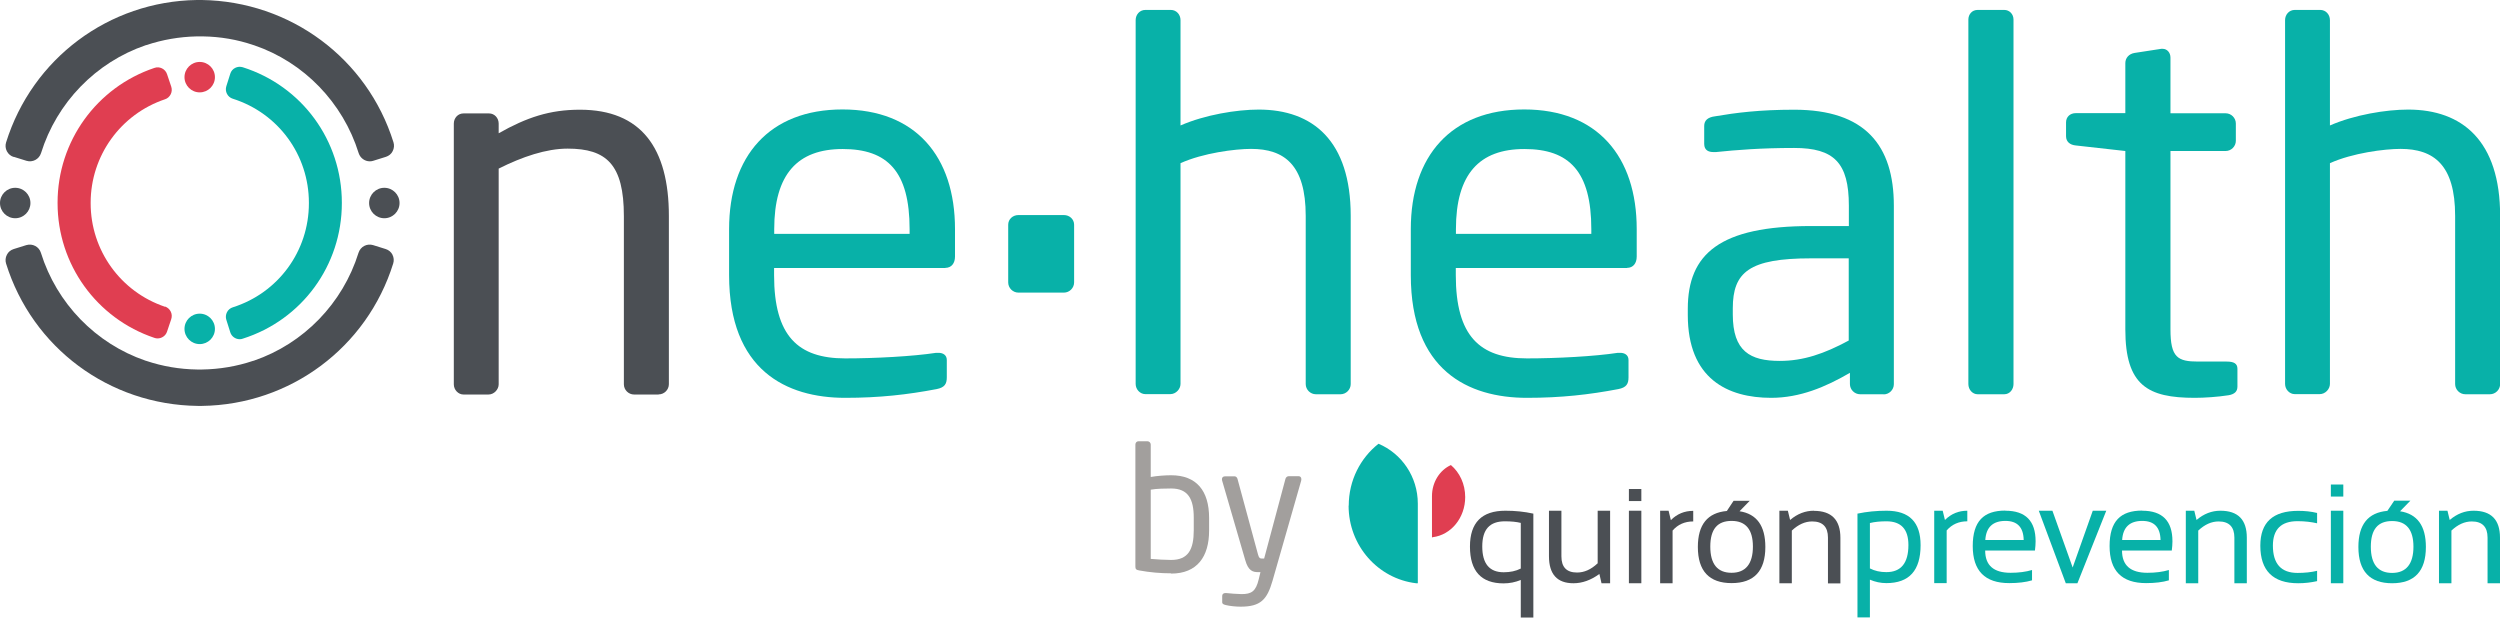 <svg xmlns="http://www.w3.org/2000/svg" id="Capa_2" data-name="Capa 2" viewBox="0 0 188.9 46.66"><defs><style>      .cls-1 {        fill: #a29f9d;      }      .cls-1, .cls-2, .cls-3, .cls-4 {        stroke-width: 0px;      }      .cls-2 {        fill: #e03e51;      }      .cls-3 {        fill: #08b1a8;      }      .cls-4 {        fill: #4b4f54;      }    </style></defs><g id="Layer_1" data-name="Layer 1"><g><g><g><g><g id="p&#xE9;talos"><path class="cls-2" d="m108.26,40.59c1.38-.17,2.45-1.46,2.45-3.03,0-.99-.42-1.86-1.08-2.42-.84.38-1.43,1.29-1.43,2.35v3.11h.04s.01,0,.02,0Z"></path><path class="cls-3" d="m101.9,38.21c0,3.03,2.23,5.52,5.1,5.86.01,0,.02,0,.04,0h.09v-6.01c0-2.05-1.23-3.8-2.97-4.53-1.37,1.08-2.25,2.77-2.25,4.68Z"></path></g><g id="quir&#xF3;n"><path class="cls-4" d="m120.71,42.57c-.49.46-1,.69-1.55.69-.79,0-1.18-.41-1.18-1.22v-3.45h-.94v3.44c0,1.36.62,2.04,1.85,2.04.66,0,1.31-.23,1.96-.7l.16.7h.65v-5.48h-.94v3.98Z"></path><rect class="cls-4" x="123.08" y="38.59" width=".94" height="5.48"></rect><path class="cls-4" d="m126.08,38.59h-.64v5.48h.94v-3.98c.4-.46.92-.69,1.56-.69v-.8c-.66,0-1.22.23-1.69.7l-.17-.7Z"></path><path class="cls-4" d="m131.44,38.63l.77-.79h-1.22l-.51.77c-1.46.13-2.19,1.03-2.19,2.72,0,1.82.86,2.73,2.55,2.73s2.55-.91,2.55-2.73c0-1.6-.65-2.5-1.95-2.7Zm-.6,4.65c-1.07,0-1.61-.66-1.61-1.98s.54-1.94,1.61-1.94,1.61.65,1.61,1.94-.54,1.98-1.61,1.98Z"></path><path class="cls-4" d="m137.07,38.59c-.66,0-1.26.23-1.81.7l-.17-.7h-.64v5.48h.94v-3.98c.49-.46,1-.69,1.54-.69.79,0,1.19.41,1.19,1.22v3.46h.94v-3.44c0-1.36-.67-2.04-2-2.04Z"></path><path class="cls-4" d="m111.07,41.3c0,1.85.85,2.78,2.54,2.78.46,0,.9-.09,1.3-.26v2.84h.95v-7.85c-.68-.15-1.38-.22-2.11-.22-1.79,0-2.68.9-2.68,2.71Zm3.84,1.66c-.37.19-.8.28-1.29.28-1.08,0-1.62-.65-1.62-1.95s.57-1.9,1.71-1.9c.48,0,.88.04,1.2.12v3.44Z"></path><rect class="cls-4" x="123.08" y="36.95" width=".94" height=".91"></rect></g><g id="prevenci&#xF3;n"><path class="cls-3" d="m140.35,38.81c.71-.15,1.44-.22,2.2-.22,1.72,0,2.57.87,2.57,2.6,0,1.92-.86,2.87-2.59,2.87-.43,0-.84-.09-1.24-.26v2.85h-.94v-7.84Zm.94,4.14c.37.19.78.28,1.24.28,1.11,0,1.67-.68,1.67-2.05,0-1.19-.55-1.79-1.66-1.79-.48,0-.89.04-1.25.13v3.43Z"></path><path class="cls-3" d="m146.15,44.07v-5.48h.64l.17.7c.47-.47,1.03-.7,1.69-.7v.8c-.64,0-1.16.23-1.56.69v3.98h-.94Z"></path><path class="cls-3" d="m151.53,38.59c1.52,0,2.28.77,2.28,2.31,0,.22-.02.45-.05.7h-3.76c0,1.12.64,1.68,1.92,1.68.61,0,1.15-.07,1.62-.21v.78c-.47.14-1.05.21-1.72.21-1.84,0-2.76-.93-2.76-2.8s.82-2.68,2.46-2.68Zm-1.52,2.21h2.9c-.02-.96-.48-1.44-1.38-1.44-.95,0-1.46.48-1.52,1.44Z"></path><path class="cls-3" d="m154.06,38.59h1.02l1.53,4.29,1.52-4.29h1.02l-2.18,5.48h-.88l-2.04-5.48Z"></path><path class="cls-3" d="m161.87,38.59c1.52,0,2.28.77,2.28,2.31,0,.22-.02.45-.05.7h-3.76c0,1.12.64,1.68,1.92,1.68.61,0,1.15-.07,1.62-.21v.78c-.47.14-1.05.21-1.72.21-1.84,0-2.76-.93-2.76-2.8s.82-2.68,2.46-2.68Zm-1.52,2.21h2.9c-.02-.96-.48-1.44-1.38-1.44-.95,0-1.46.48-1.52,1.44Z"></path><path class="cls-3" d="m165.16,44.07v-5.48h.64l.17.7c.55-.47,1.15-.7,1.8-.7,1.34,0,2,.68,2,2.04v3.44h-.94v-3.45c0-.81-.4-1.22-1.19-1.22-.54,0-1.05.23-1.54.69v3.98h-.94Z"></path><path class="cls-3" d="m175.08,43.91c-.44.1-.92.16-1.43.16-1.9,0-2.86-.95-2.86-2.84,0-1.76.95-2.63,2.86-2.63.51,0,.99.05,1.43.16v.78c-.44-.1-.93-.16-1.48-.16-1.24,0-1.86.62-1.86,1.85,0,1.37.62,2.06,1.86,2.06.54,0,1.04-.05,1.48-.16v.78Z"></path><path class="cls-3" d="m177.06,36.61v.91h-.94v-.91h.94Zm0,1.98v5.48h-.94v-5.48h.94Z"></path><path class="cls-3" d="m181.35,38.63l.78-.8h-1.22l-.52.77c-1.46.13-2.19,1.03-2.19,2.73,0,1.83.86,2.74,2.55,2.74s2.55-.91,2.55-2.74c0-1.6-.65-2.5-1.96-2.7Zm-.6,4.66c-1.07,0-1.61-.66-1.61-1.98s.54-1.94,1.61-1.94,1.61.65,1.61,1.94-.54,1.98-1.61,1.98Z"></path><path class="cls-3" d="m184.29,44.07v-5.48h.64l.17.7c.55-.47,1.15-.7,1.8-.7,1.34,0,2,.68,2,2.04v3.44h-.94v-3.45c0-.81-.4-1.22-1.19-1.22-.54,0-1.05.23-1.54.69v3.98h-.94Z"></path></g></g><g><path class="cls-1" d="m88.49,43.32c-.79,0-1.61-.07-2.42-.22-.24-.04-.28-.12-.28-.3v-9.21c0-.13.09-.25.24-.25h.67c.13,0,.25.11.25.25v2.45c.5-.09,1.12-.13,1.54-.13,1.91,0,2.87,1.16,2.87,3.23v.95c0,1.97-.9,3.25-2.87,3.25Zm1.71-4.2c0-1.41-.42-2.21-1.71-2.21-.41,0-1.11.01-1.54.09v5.23c.45.04,1.09.08,1.54.08,1.3,0,1.71-.8,1.71-2.24v-.95Z"></path><path class="cls-1" d="m98.32,36.31l-2.17,7.58c-.41,1.42-.9,1.95-2.41,1.95-.37,0-.83-.05-1.11-.12-.16-.04-.28-.08-.28-.21v-.49c0-.14.11-.21.25-.21h.04c.29.03.88.08,1.17.08.75,0,1.08-.2,1.3-1.12l.13-.54h-.18c-.39,0-.74-.09-.97-.91l-1.75-6.02s-.01-.07-.01-.09c0-.13.08-.22.24-.22h.72c.11,0,.2.11.22.21l1.55,5.71c.07.26.16.29.25.29h.21l1.61-6.02c.03-.11.13-.2.25-.2h.74c.13,0,.21.09.21.22,0,.03,0,.07-.01.09Z"></path></g></g><path class="cls-3" d="m71.43,20.25h-12.94v.54c0,4.6,1.81,6.29,5.37,6.29,2.24,0,5.1-.15,6.87-.42h.19c.31,0,.62.15.62.54v1.31c0,.5-.16.77-.77.89-2.2.42-4.33.66-6.91.66-4.44,0-8.77-2.08-8.77-9.27v-3.48c0-5.52,3.05-9.04,8.57-9.04s8.5,3.55,8.5,9.04v2.08c0,.5-.27.85-.73.85Zm-2.7-2.93c0-4.36-1.66-6.06-5.06-6.06s-5.17,1.89-5.17,6.06v.35h10.23v-.35Z"></path><path class="cls-3" d="m101.28,29.79h-1.85c-.42,0-.77-.35-.77-.77v-12.71c0-3.86-1.62-5.06-4.13-5.06-1.2,0-3.63.31-5.33,1.08v16.68c0,.39-.35.77-.77.77h-1.89c-.39,0-.73-.35-.73-.77V1.52c0-.42.31-.77.73-.77h1.93c.42,0,.73.35.73.77v7.96c1.85-.81,4.25-1.2,5.91-1.2,4.09,0,6.95,2.36,6.95,8.03v12.71c0,.42-.35.77-.77.77Z"></path><path class="cls-3" d="m122.94,20.25h-12.94v.54c0,4.6,1.81,6.29,5.37,6.29,2.24,0,5.1-.15,6.87-.42h.19c.31,0,.62.15.62.54v1.31c0,.5-.16.77-.77.89-2.2.42-4.33.66-6.91.66-4.44,0-8.77-2.08-8.77-9.27v-3.48c0-5.52,3.05-9.04,8.57-9.04s8.5,3.55,8.5,9.04v2.08c0,.5-.27.85-.73.85Zm-2.7-2.93c0-4.36-1.66-6.06-5.06-6.06s-5.17,1.89-5.17,6.06v.35h10.23v-.35Z"></path><path class="cls-3" d="m142.33,29.79h-1.78c-.42,0-.77-.35-.77-.77v-.85c-1.85,1.08-3.79,1.89-5.95,1.89-3.28,0-6.3-1.43-6.3-6.26v-.46c0-4.17,2.43-6.26,9.31-6.26h2.86v-1.54c0-3.24-1.12-4.36-4.13-4.36-2.51,0-4.36.15-5.91.31h-.19c-.35,0-.7-.12-.7-.62v-1.35c0-.42.27-.66.81-.73,1.58-.27,3.36-.5,5.99-.5,5.37,0,7.53,2.7,7.53,7.26v13.48c0,.42-.35.77-.77.77Zm-2.63-10.27h-2.86c-4.67,0-5.91,1.04-5.91,3.78v.46c0,2.78,1.31,3.51,3.55,3.51,1.78,0,3.36-.54,5.21-1.54v-6.22Z"></path><path class="cls-3" d="m151.44,29.79h-2.01c-.39,0-.7-.35-.7-.77V1.48c0-.39.27-.73.7-.73h2.01c.39,0,.7.31.7.73v27.54c0,.39-.27.77-.7.77Z"></path><path class="cls-3" d="m168.35,29.87c-.77.12-1.78.19-2.51.19-3.55,0-5.25-.93-5.25-5.17v-13.48l-3.75-.42c-.42-.04-.73-.27-.73-.7v-1.04c0-.42.31-.7.73-.7h3.75v-3.78c0-.39.27-.7.7-.77l2.01-.31h.12c.31,0,.58.27.58.66v4.21h4.17c.42,0,.77.35.77.77v1.31c0,.42-.35.77-.77.77h-4.17v13.48c0,2.12.54,2.43,2.09,2.43h2.16c.54,0,.81.15.81.54v1.35c0,.35-.19.58-.7.66Z"></path><path class="cls-3" d="m188.13,29.79h-1.85c-.42,0-.77-.35-.77-.77v-12.71c0-3.86-1.62-5.06-4.13-5.06-1.2,0-3.63.31-5.33,1.08v16.68c0,.39-.35.77-.77.77h-1.89c-.39,0-.73-.35-.73-.77V1.52c0-.42.31-.77.73-.77h1.93c.42,0,.73.35.73.77v7.96c1.85-.81,4.25-1.2,5.91-1.2,4.09,0,6.95,2.36,6.95,8.03v12.71c0,.42-.35.77-.77.77Z"></path><path class="cls-3" d="m80.39,22.11h-3.44c-.42,0-.77-.35-.77-.77v-4.36c0-.42.35-.73.77-.73h3.44c.42,0,.77.31.77.73v4.36c0,.42-.35.77-.77.77Z"></path></g><path class="cls-4" d="m49.76,29.81h-1.85c-.42,0-.77-.35-.77-.77v-12.71c0-3.9-1.31-5.1-4.25-5.1-1.62,0-3.44.62-5.21,1.51v16.3c0,.39-.35.77-.77.77h-1.89c-.39,0-.73-.35-.73-.77V9.34c0-.42.31-.77.73-.77h1.93c.42,0,.73.35.73.77v.73c2.12-1.2,3.86-1.78,6.14-1.78,4.63,0,6.72,2.9,6.72,8.03v12.71c0,.42-.35.77-.77.77Z"></path><g><g><circle class="cls-4" cx="1.15" cy="15.34" r="1.15"></circle><circle class="cls-4" cx="29.04" cy="15.34" r="1.15"></circle></g><g><path class="cls-4" d="m29.66,19.25c-.11-.21-.29-.36-.51-.43l-.96-.3c-.46-.14-.95.11-1.1.58-1.19,3.82-4.14,6.86-7.9,8.15-.03,0-.05.01-.08.02-1.22.41-2.51.63-3.84.65-.01,0-.12,0-.13,0h-.12s-.12,0-.13,0c-1.32-.02-2.61-.24-3.83-.65-.02,0-.05-.02-.07-.02-3.76-1.29-6.71-4.33-7.9-8.15-.14-.46-.63-.72-1.1-.58l-.96.3c-.22.07-.41.22-.51.43-.11.21-.13.45-.06.67,1.98,6.35,7.78,10.67,14.48,10.75.02,0,.13,0,.15,0h.18c6.66-.09,12.46-4.41,14.44-10.76.07-.22.05-.46-.06-.67Z"></path><path class="cls-4" d="m1.04,11.85l.96.3c.46.14.95-.11,1.1-.58,1.19-3.82,4.14-6.86,7.9-8.15.03,0,.05-.01.08-.02,1.2-.4,2.47-.62,3.78-.65h.33s.15,0,.15,0c1.31.02,2.59.24,3.79.65.02,0,.05.02.07.02,3.76,1.28,6.71,4.33,7.9,8.15.12.37.46.62.84.62.09,0,.17-.01.26-.04l.96-.3c.22-.07.41-.22.51-.43.11-.21.13-.45.06-.67C27.75,4.42,21.95.1,15.25,0h-.16s-.22,0-.22,0C8.22.1,2.44,4.42.46,10.76c-.07.22-.05.46.06.67.11.21.29.36.51.43Z"></path></g></g><g><circle class="cls-3" cx="15.09" cy="24.85" r="1.15"></circle><path class="cls-3" d="m25.83,15.32c0-4.7-3.01-8.82-7.49-10.24-.39-.12-.82.09-.94.49l-.3.95c-.06.19-.04.4.05.57.09.18.25.31.44.37,3.44,1.09,5.75,4.25,5.75,7.86,0,0,0,.01,0,.02,0,0,0,.01,0,.02,0,3.61-2.31,6.77-5.75,7.86-.19.06-.35.19-.44.37-.09.18-.11.38-.05.57l.3.95c.1.32.4.52.71.52.08,0,.15-.01.23-.04,4.48-1.42,7.49-5.54,7.49-10.24,0,0,0-.01,0-.02,0,0,0-.01,0-.02Z"></path></g><g><path class="cls-2" d="m12.47,23.18c-3.36-1.13-5.62-4.27-5.62-7.82,0,0,0-.01,0-.02,0,0,0-.01,0-.02,0-3.55,2.26-6.69,5.62-7.82.19-.06.34-.2.43-.38.09-.18.1-.38.04-.57l-.32-.95c-.13-.39-.56-.61-.95-.47-4.38,1.47-7.32,5.56-7.32,10.18,0,0,0,.01,0,.02,0,0,0,.01,0,.02,0,4.62,2.94,8.71,7.32,10.18.08.03.16.04.24.04.31,0,.61-.2.71-.51l.32-.95c.06-.19.05-.39-.04-.57-.09-.18-.24-.31-.43-.38Z"></path><circle class="cls-2" cx="15.09" cy="5.83" r="1.15"></circle></g></g></g></svg>